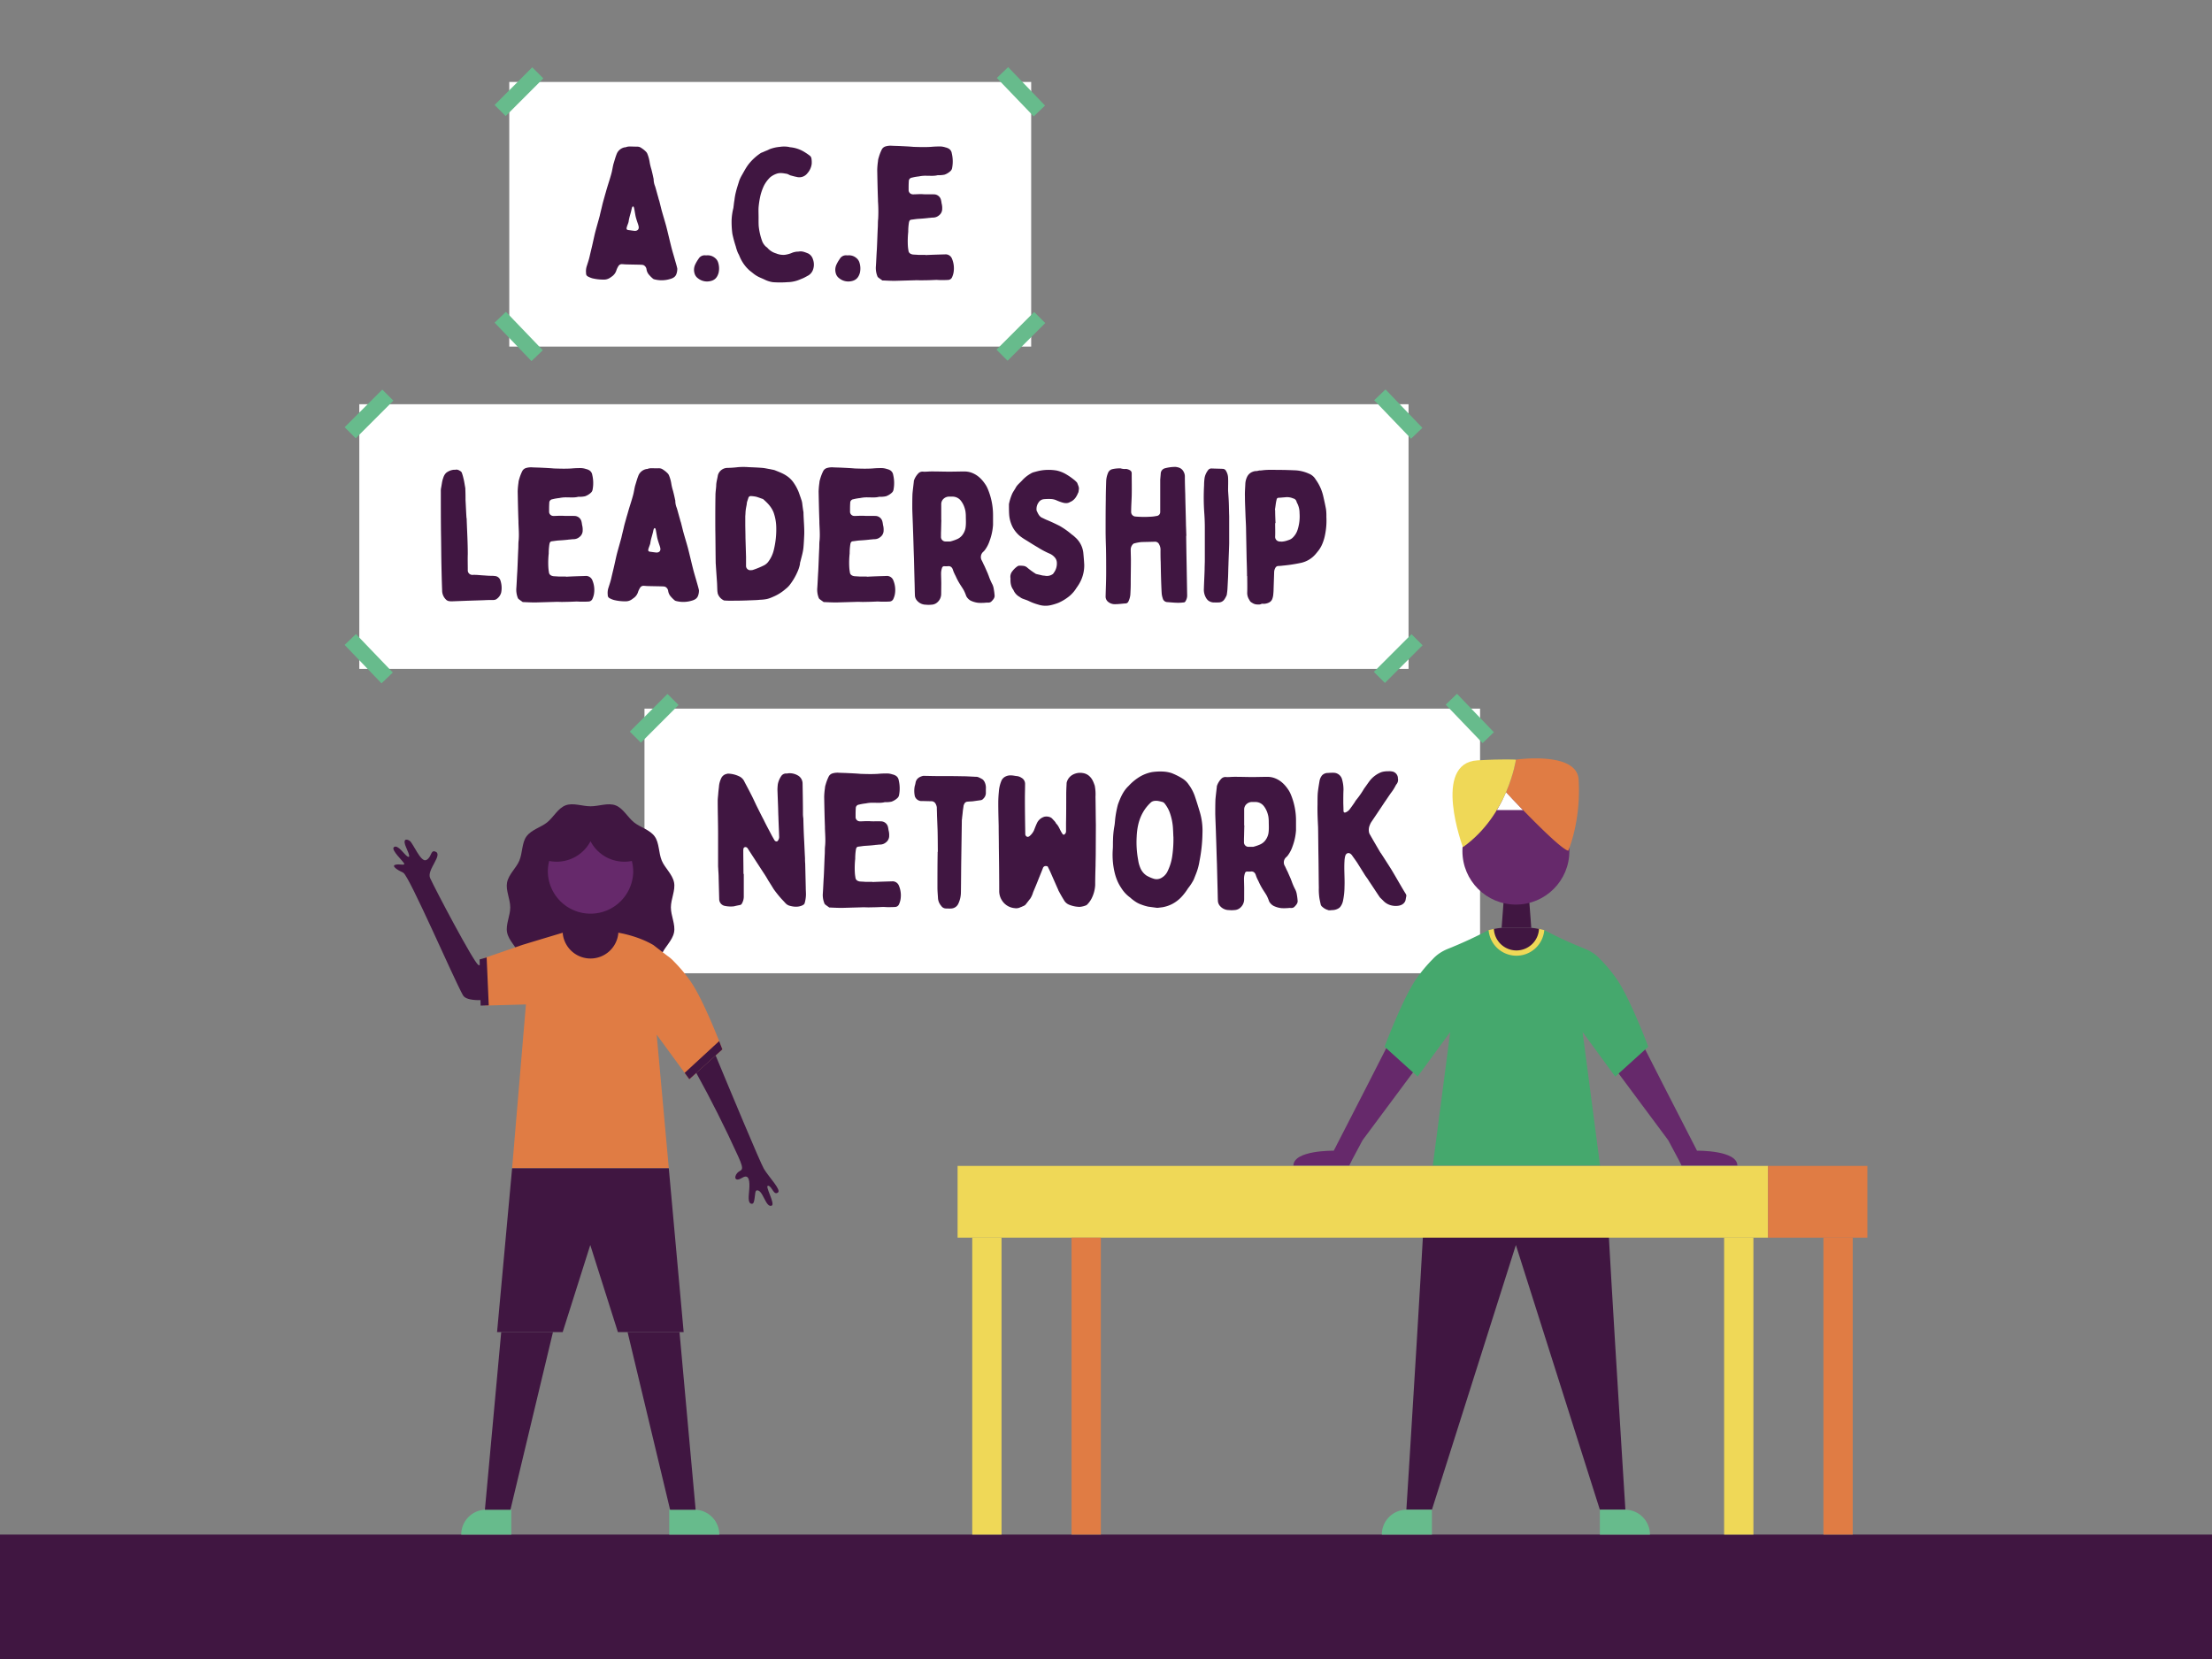 <svg id="Layer_2" data-name="Layer 2" xmlns="http://www.w3.org/2000/svg" viewBox="0 0 1600 1200"><rect x="0" y="0" width="1600" height="1200" fill="#808080" stroke="none"/><defs><style>.cls-1{fill:#401641;}.cls-2{fill:#fff;}.cls-3{fill:#67bb8c;}.cls-4{fill:#66296b;}.cls-5{fill:#45a86d;}.cls-6{fill:#efd857;}.cls-7{fill:#e07c44;}</style></defs><rect class="cls-1" y="1110" width="1600" height="90"/><rect class="cls-2" x="368.37" y="59.28" width="377.51" height="191.41"/><rect class="cls-3" x="356.12" y="60.67" width="38.53" height="11.34" transform="translate(63.03 284.85) rotate(-45)"/><rect class="cls-3" x="719.17" y="237.67" width="38.53" height="11.34" transform="translate(44.2 593.38) rotate(-45)"/><rect class="cls-3" x="732.77" y="47.07" width="11.34" height="38.53" transform="translate(159.74 529.8) rotate(-43.82)"/><rect class="cls-3" x="369.52" y="224.07" width="11.34" height="38.53" transform="translate(-64 327.57) rotate(-43.82)"/><path class="cls-1" d="M460.58,106.09a5,5,0,0,1,3.53,1.09A16.92,16.92,0,0,1,467.5,110a5,5,0,0,1,.68,1.08,26.41,26.41,0,0,1,1.76,6.38,38.51,38.51,0,0,0,1.23,5c.54,2.18,1.08,4.35,1.49,6.52a1.06,1.06,0,0,1,.13.54,13.86,13.86,0,0,0,1.09,5.3c.82,2.71,1.49,5.42,2.31,8.14a14.72,14.72,0,0,0,.68,2.31l1.62,6.51c1.09,3.94,2.31,7.87,3.4,11.81,1.36,5.29,2.58,10.72,3.93,16,.82,3.12,1.77,6.1,2.58,9.09.55,1.9,1.09,3.66,1.5,5.56a11,11,0,0,1-.68,4.08c-.82,2.17-2.72,3-4.62,3.52a20.74,20.74,0,0,1-11.53.14.67.67,0,0,0-.41-.14,21.64,21.64,0,0,1-3.12-3,7.54,7.54,0,0,1-1.9-4.07,3.89,3.89,0,0,0-2.45-3.12c-.4,0-.81-.14-1.22-.14-3.8-.14-7.6-.14-11.4-.27-.68,0-1.49-.14-2.31-.14a2.88,2.88,0,0,0-2.85,1.22,15.43,15.43,0,0,0-1.49,3,8.5,8.5,0,0,1-3.66,4.89,12.4,12.4,0,0,1-1.63,1.08,7.69,7.69,0,0,1-3.94.95,33.67,33.67,0,0,1-8.28-.95,16.06,16.06,0,0,1-3.25-1.36,2.37,2.37,0,0,1-1.23-2.3,11.9,11.9,0,0,1,.55-5.3c.68-2.17,1.49-4.48,2-6.78s1.09-4.62,1.63-6.92c.81-3.4,1.49-6.79,2.31-10.18,1.08-4.21,2.31-8.28,3.39-12.36.54-2.57,1.22-5,1.77-7.46s1.35-5,2-7.47c.54-1.76.95-3.39,1.49-5.15,1.09-3.67,2.31-7.2,3.26-10.86.54-2,.82-4.21,1.36-6.38.81-2.58,1.49-5.29,2.58-7.87a7.85,7.85,0,0,1,5.7-4.35h.54c1.77-.81,3.53-.54,5.43-.54ZM459.22,167c2,0,3.12-1.22,2.72-3.25a15.18,15.18,0,0,0-.68-2.31c-.55-1.63-1.09-3.26-1.49-4.89-.41-2-.68-3.93-1.09-6-.14-.27-.14-.54-.27-.81-.27-.55-.68-.55-1.09,0-.13.27-.27.81-.41,1.22-.54,3-1.76,6-2.17,9.09a6.34,6.34,0,0,1-.4,1.49c-.28.82-.68,1.77-.95,2.72-.41,1.36-.14,2,1.22,2.17s2.85.41,4.21.54Z"/><path class="cls-1" d="M517.17,186.58a6.64,6.64,0,0,1,2.31,3.39,14,14,0,0,1,.27,7.47c-1,3.39-2.85,5.42-6.51,6a10.44,10.44,0,0,1-8.42-2.17,6.49,6.49,0,0,1-2.44-3.53,9,9,0,0,1,.41-6.25,25.23,25.23,0,0,1,2.44-4.2,5.12,5.12,0,0,1,5.16-2.58h.81A8.07,8.07,0,0,1,517.17,186.58Z"/><path class="cls-1" d="M548.79,163.5a45.29,45.29,0,0,0,2.58,11.13,10.63,10.63,0,0,0,3,4.08,1.91,1.91,0,0,1,.81.67,13.23,13.23,0,0,0,6.25,3.94,13.44,13.44,0,0,0,6.24,1,20.76,20.76,0,0,0,5.7-1.63,14,14,0,0,1,3.26-.68,6.94,6.94,0,0,0,1.63-.13c2.31-.27,4.34.68,6.38,1.49a7,7,0,0,1,3.39,4.21,11,11,0,0,1-.27,8.28,8.18,8.18,0,0,1-2.85,3.25c-.95.55-2,1.09-3,1.63s-2.17.95-3.12,1.36a24.07,24.07,0,0,1-9.23,2,69.33,69.33,0,0,1-10.59,0,19.59,19.59,0,0,1-5.42-1.63c-1.36-.68-2.72-1.22-4.21-1.9a21.26,21.26,0,0,1-4.75-3c-1-.81-1.9-1.49-2.72-2.17l-1.63-1.63a28.42,28.42,0,0,1-5.42-8.69,16,16,0,0,0-1-2,33.38,33.38,0,0,1-1.63-4.89,84.5,84.5,0,0,1-2.45-9.09,65.55,65.55,0,0,1-.54-10.18,43.69,43.69,0,0,1,1.22-8.28c.14-.54.14-1.22.27-1.9.14-1.22.27-2.58.55-3.94a42.53,42.53,0,0,1,1.08-6c.68-2.85,1.63-5.56,2.45-8.28a30.15,30.15,0,0,1,1.76-3.66c1.76-3,3.26-6.11,5.56-8.82a37.15,37.15,0,0,1,8.42-7.47c.41-.14,1-.41,1.36-.54.68-.27,1.22-.55,1.9-.82s1.76-.68,2.71-1.22a27.08,27.08,0,0,1,7.6-1.76,19.86,19.86,0,0,1,6.92.13.82.82,0,0,0,.55.14,23.61,23.61,0,0,1,10,3.26,45.67,45.67,0,0,1,4.21,2.85,3.28,3.28,0,0,1,1.22,2.3,16.74,16.74,0,0,1,.14,3.67,12.52,12.52,0,0,1-3.13,6.78,7.36,7.36,0,0,1-7.87,2.58c-1.49-.27-2.85-.68-4.34-1.08-.54-.14-1.09-.55-1.77-.82-.27,0-.4-.27-.67-.27-2.58-.41-5.16-1.08-7.88,0a14.92,14.92,0,0,0-4.34,2.45,23.13,23.13,0,0,0-4.61,6.24,38.53,38.53,0,0,0-2.45,6.92,61.94,61.94,0,0,0-1.36,8.69c-.13,2.3,0,4.61,0,6.92S548.66,161.33,548.79,163.5Z"/><path class="cls-1" d="M619.37,186.58a6.7,6.7,0,0,1,2.31,3.39,14.05,14.05,0,0,1,.27,7.47c-1,3.39-2.85,5.42-6.52,6a10.4,10.4,0,0,1-8.41-2.17,6.51,6.51,0,0,1-2.45-3.53,9,9,0,0,1,.41-6.25,26,26,0,0,1,2.44-4.2,5.13,5.13,0,0,1,5.16-2.58h.82A8.08,8.08,0,0,1,619.37,186.58Z"/><path class="cls-1" d="M683.43,184a4.93,4.93,0,0,1,5.16,3.12,18,18,0,0,1,1.08,10.32,15.3,15.3,0,0,1-1.08,3.25,3.21,3.21,0,0,1-2.58,1.77c-1.9.13-3.67.13-5.57.13-1.08,0-2.17-.13-3.39-.13-3,.13-6.11.27-9.09.27-2.18.13-4.21-.14-6.25,0l-14.38.41c-2.85,0-5.71-.14-8.55-.28h-.55c-1.08-.81-2.17-1.49-3.12-2.3a2.17,2.17,0,0,1-.54-.95,16,16,0,0,1-1-7.2c.27-4.07.4-8,.68-11.94.27-5.29.4-10.59.67-15.88.14-2,0-4.21.28-6.24a102.55,102.55,0,0,0-.14-12.9v-1.08c-.27-7.2-.41-14.26-.54-21.45a50.92,50.92,0,0,1,.54-6.24,9.73,9.73,0,0,1,.54-2.72,31.9,31.9,0,0,1,2.31-6,4.51,4.51,0,0,1,2.44-2,12.8,12.8,0,0,1,4.48-.55c2.31.14,4.62.14,6.92.27,3,.14,6,.28,9,.55,4.21.13,8.42.27,12.63,0a66.34,66.34,0,0,1,7.32-.27,13.9,13.9,0,0,1,3.26.67,8,8,0,0,1,1.9.68,4.61,4.61,0,0,1,2.58,3.53,25.23,25.23,0,0,1,.27,10.59,3.83,3.83,0,0,1-1.22,2.31,12.15,12.15,0,0,1-4.21,2.57,17.87,17.87,0,0,1-3.93.41h-1.09c-2.58.68-5.29.41-8,.41a23.08,23.08,0,0,0-5.29.41c-.54.13-1.22.13-1.9.27a28.65,28.65,0,0,0-3.39.68,2.55,2.55,0,0,0-2.31,2.71c-.14,1.77-.14,3.53-.14,5.29v1.23a3.09,3.09,0,0,0,2.18,2.71,4,4,0,0,0,1.35.14c1.5,0,3.12-.14,4.62-.14H667c2.85.27,5.7,0,8.41.14a5.25,5.25,0,0,1,5.29,4.34c.28,1,.28,1.9.55,2.85a12.24,12.24,0,0,1,.27,3.12,5.9,5.9,0,0,1-2.44,5,6.58,6.58,0,0,1-4.08,1.5c-1.22,0-2.44.27-3.66.27a1.79,1.79,0,0,1-.82.13c-2.3.27-4.61.41-6.78.55-1.49.13-3,.4-4.34.54s-1.63.81-1.9,1.9a39.38,39.38,0,0,0-.55,6.92,63.66,63.66,0,0,0-.27,10,28.23,28.23,0,0,0,.41,3.39c.13,1.9,1.49,2.71,3.12,3,1.36.14,2.71.14,4.07.28h5.16v.13C674.06,184.27,678.81,184.13,683.43,184Z"/><rect class="cls-2" x="259.9" y="292.39" width="758.94" height="191.41"/><rect class="cls-3" x="247.65" y="293.77" width="38.53" height="11.34" transform="translate(-133.56 276.41) rotate(-45)"/><rect class="cls-3" x="992.13" y="470.77" width="38.53" height="11.34" transform="translate(-40.69 854.64) rotate(-45)"/><rect class="cls-3" x="1005.73" y="280.17" width="11.34" height="38.53" transform="translate(74.35 783.73) rotate(-43.82)"/><rect class="cls-3" x="261.05" y="457.17" width="11.34" height="38.53" transform="translate(-255.62 317.38) rotate(-43.82)"/><path class="cls-1" d="M337.41,374.42c0,.27.14.41.14.68.27,8.55.81,17.1.81,25.78-.13,3.53,0,7.2,0,10.73v1.22a3.31,3.31,0,0,0,3.53,3c2.85-.13,5.57.28,8.42.41,1.76.14,3.52.27,5.29.27a12,12,0,0,1,2.17.14,4.47,4.47,0,0,1,4.21,3.26,17.14,17.14,0,0,1,.54,8.68,8.28,8.28,0,0,1-3.8,5,4.83,4.83,0,0,1-2,.41c-2.17,0-4.34,0-6.51.14l-12.49.4c-3.53.14-7.05.28-10.72.41a12.16,12.16,0,0,1-2.17-.13,4.08,4.08,0,0,1-1.9-.82,9.17,9.17,0,0,1-3.12-6.92c-.27-6.79-.41-13.44-.55-20.22-.13-6.93-.13-13.71-.27-20.63-.13-10.18-.13-20.5-.13-30.81a12.27,12.27,0,0,1,.13-2.18c.55-2.57.68-5.15,1.63-7.6a8.42,8.42,0,0,1,2-3.53,10.66,10.66,0,0,1,5.43-2.3h1.22c1.49-.41,2.71.27,3.93,1.08a2.46,2.46,0,0,1,.95,1.36,30.1,30.1,0,0,1,1.09,3.8c.54,2,.81,4.21,1.22,6.38a8.08,8.08,0,0,1,.14,1.9c.13,2.58.13,5.29.13,7.33C337,366.27,337.14,370.35,337.41,374.42Z"/><path class="cls-1" d="M423.32,416.63a4.92,4.92,0,0,1,5.16,3.12,18,18,0,0,1,1.09,10.32,15.34,15.34,0,0,1-1.09,3.25,3.19,3.19,0,0,1-2.58,1.77c-1.9.13-3.66.13-5.56.13-1.09,0-2.17-.13-3.4-.13-3,.13-6.1.27-9.09.27-2.17.14-4.21-.14-6.24,0l-14.39.41c-2.85,0-5.7-.14-8.55-.27h-.54c-1.09-.82-2.17-1.5-3.12-2.31a2.19,2.19,0,0,1-.55-.95,16.1,16.1,0,0,1-.95-7.2c.27-4.07.41-8,.68-11.94.27-5.29.41-10.59.68-15.88.14-2,0-4.21.27-6.24.41-4.35,0-8.69-.13-12.9V377c-.28-7.2-.41-14.25-.55-21.45a49.09,49.09,0,0,1,.55-6.24,9.73,9.73,0,0,1,.54-2.72,31.9,31.9,0,0,1,2.31-6,4.48,4.48,0,0,1,2.44-2,12.74,12.74,0,0,1,4.48-.55c2.31.14,4.61.14,6.92.27,3,.14,6,.28,9,.55,4.21.13,8.41.27,12.62,0a66.52,66.52,0,0,1,7.33-.27,14,14,0,0,1,3.26.67,8.19,8.19,0,0,1,1.9.68,4.65,4.65,0,0,1,2.58,3.53,25.39,25.39,0,0,1,.27,10.59,3.94,3.94,0,0,1-1.22,2.31,12.24,12.24,0,0,1-4.21,2.57,17.9,17.9,0,0,1-3.94.41h-1.08c-2.58.68-5.3.41-8,.41a23,23,0,0,0-5.29.41c-.55.13-1.23.13-1.9.27a29.22,29.22,0,0,0-3.4.68,2.55,2.55,0,0,0-2.3,2.71c-.14,1.77-.14,3.53-.14,5.29v1.23a3.06,3.06,0,0,0,2.17,2.71,4.07,4.07,0,0,0,1.36.14c1.49,0,3.12-.14,4.61-.14h1.63c2.85.27,5.7,0,8.42.14a5.26,5.26,0,0,1,5.29,4.34c.27.95.27,1.9.54,2.85a12.24,12.24,0,0,1,.27,3.12,5.87,5.87,0,0,1-2.44,5,6.55,6.55,0,0,1-4.07,1.5c-1.22,0-2.44.27-3.67.27a1.77,1.77,0,0,1-.81.13c-2.31.27-4.61.41-6.79.55-1.49.13-3,.4-4.34.54s-1.63.81-1.9,1.9a39.36,39.36,0,0,0-.54,6.92,61.35,61.35,0,0,0-.27,10.05,30.38,30.38,0,0,0,.4,3.39c.14,1.9,1.5,2.71,3.12,3,1.36.14,2.72.14,4.08.28h5.15v.13C414,416.9,418.71,416.76,423.32,416.63Z"/><path class="cls-1" d="M476.25,338.72a5,5,0,0,1,3.53,1.09,17.26,17.26,0,0,1,3.4,2.85,4.54,4.54,0,0,1,.67,1.08,26,26,0,0,1,1.77,6.38,36.87,36.87,0,0,0,1.22,5c.54,2.18,1.09,4.35,1.49,6.52a1,1,0,0,1,.14.54,13.67,13.67,0,0,0,1.08,5.3c.82,2.71,1.5,5.42,2.31,8.14a15.88,15.88,0,0,0,.68,2.31c.54,2.17,1.09,4.34,1.63,6.51,1.08,3.94,2.31,7.87,3.39,11.81,1.36,5.29,2.58,10.72,3.94,16,.81,3.12,1.76,6.1,2.58,9.09.54,1.9,1.08,3.66,1.49,5.56a10.61,10.61,0,0,1-.68,4.08c-.81,2.17-2.71,3-4.61,3.52a20.78,20.78,0,0,1-11.54.14.67.67,0,0,0-.41-.14,22.17,22.17,0,0,1-3.12-3,7.62,7.62,0,0,1-1.9-4.07,3.9,3.9,0,0,0-2.44-3.12c-.41,0-.82-.14-1.22-.14-3.8-.14-7.6-.14-11.41-.27-.67,0-1.49-.14-2.3-.14a2.88,2.88,0,0,0-2.85,1.22,15.49,15.49,0,0,0-1.5,3,8.46,8.46,0,0,1-3.66,4.89A11.77,11.77,0,0,1,456.3,434a7.67,7.67,0,0,1-3.94.95,33.59,33.59,0,0,1-8.27-.95,15.9,15.9,0,0,1-3.26-1.36,2.38,2.38,0,0,1-1.22-2.3,11.75,11.75,0,0,1,.54-5.3c.68-2.17,1.49-4.48,2-6.78s1.09-4.62,1.63-6.92c.82-3.4,1.5-6.79,2.31-10.18,1.09-4.21,2.31-8.28,3.4-12.36.54-2.57,1.22-5,1.76-7.46s1.36-5,2-7.47c.55-1.76,1-3.39,1.5-5.15,1.08-3.67,2.31-7.2,3.26-10.86.54-2,.81-4.21,1.35-6.38.82-2.58,1.5-5.29,2.58-7.87a7.87,7.87,0,0,1,5.7-4.35h.54c1.77-.81,3.53-.54,5.43-.54Zm-1.35,60.94c2,0,3.12-1.22,2.71-3.25a15.18,15.18,0,0,0-.68-2.31c-.54-1.63-1.08-3.26-1.49-4.89-.41-2-.68-3.93-1.09-6-.13-.27-.13-.54-.27-.81-.27-.55-.68-.55-1.08,0a10.16,10.16,0,0,0-.41,1.22c-.54,3-1.77,6-2.17,9.09a6.37,6.37,0,0,1-.41,1.49c-.27.82-.68,1.77-.95,2.72-.41,1.36-.14,2,1.22,2.17s2.85.41,4.21.54Z"/><path class="cls-1" d="M517.51,358.27c0-2.31.41-4.62.54-6.93,0-2.57.82-5,1.22-7.6a7.22,7.22,0,0,1,6.65-5.29,77.25,77.25,0,0,0,7.88-.54,48.66,48.66,0,0,1,7.73,0c3.4.13,6.79.27,10.05.54,1.63.14,3.25.54,4.88.81.95.14,1.9.41,2.85.55.28.13.68.13,1,.27,3,1.22,6.11,2.31,8.83,4.21a18.24,18.24,0,0,1,5.29,5.43,30.66,30.66,0,0,1,2.58,4.61c.81,1.63,1.35,3.53,2,5.29.28.68.41,1.36.68,2s.41,1.49.55,2.17c.27,2.31.54,4.48.95,6.79v.68c.13,5.15.67,10.18.54,15.33-.14,3-.27,6.11-.54,9.1-.28,3.53-1.36,6.92-2.18,10.31a6.82,6.82,0,0,0-.4,2.17,25.74,25.74,0,0,1-1.77,5.43,44.33,44.33,0,0,1-5.83,9.77,17.75,17.75,0,0,1-2.85,2.72,32.75,32.75,0,0,1-9.23,5.7,22.37,22.37,0,0,1-4.21,1.49,30.13,30.13,0,0,1-5,.55c-2.31.27-4.62.27-6.93.4-1.35,0-2.71.14-4.2.14-3.53.13-7.06.13-10.59.13a34.44,34.44,0,0,1-3.66-.13,1.64,1.64,0,0,1-1.09-.27,8.31,8.31,0,0,1-4.07-4.75c-.14-.55-.14-1.09-.27-1.63-.14-2.17-.14-4.21-.27-6.38-.28-3.94-.55-8-.82-11.94,0-.82-.14-1.63-.14-2.45-.13-7.87-.13-15.74-.27-23.75C517.37,375,517.37,366.68,517.51,358.27Zm22.12,44.51v6.66a3.09,3.09,0,0,0,2.85,3,10,10,0,0,0,1.9-.13,59.93,59.93,0,0,0,8.55-3.53,9.49,9.49,0,0,0,2.58-2.18,22.89,22.89,0,0,0,4.21-8.82,62.61,62.61,0,0,0,1.76-16.69,33.69,33.69,0,0,0-1.89-10.32c-1.5-3.93-4.21-6.78-7.33-9.5-.14-.13-.41-.4-.68-.4-1.63-.55-3.26-1.23-4.89-1.63a26.34,26.34,0,0,0-3.39-.41,1.8,1.8,0,0,0-2,1.36c-.27.95-.68,2-1,3.12-.13.68-.13,1.36-.27,2-.27,1.36-.54,2.72-.68,4.08s-.13,2.71-.27,3.93V379c0,3.4.14,6.65.14,10.05C539.36,393.69,539.5,398.17,539.63,402.78Z"/><path class="cls-1" d="M641,416.63a4.91,4.91,0,0,1,5.15,3.12,18,18,0,0,1,1.09,10.32,15.34,15.34,0,0,1-1.09,3.25,3.18,3.18,0,0,1-2.57,1.77c-1.9.13-3.67.13-5.57.13-1.09,0-2.17-.13-3.39-.13-3,.13-6.11.27-9.1.27-2.17.14-4.2-.14-6.24,0l-14.39.41c-2.85,0-5.7-.14-8.55-.27h-.54c-1.09-.82-2.17-1.5-3.12-2.31a2.29,2.29,0,0,1-.55-.95,16.1,16.1,0,0,1-.95-7.2c.28-4.07.41-8,.68-11.94.27-5.29.41-10.59.68-15.88.14-2,0-4.21.27-6.24.41-4.35,0-8.69-.13-12.9V377c-.27-7.2-.41-14.25-.55-21.45a51,51,0,0,1,.55-6.24,9.73,9.73,0,0,1,.54-2.72,31.9,31.9,0,0,1,2.31-6,4.51,4.51,0,0,1,2.44-2,12.77,12.77,0,0,1,4.48-.55c2.31.14,4.62.14,6.92.27,3,.14,6,.28,9,.55,4.21.13,8.42.27,12.62,0a66.61,66.61,0,0,1,7.33-.27,14,14,0,0,1,3.26.67,8,8,0,0,1,1.9.68,4.63,4.63,0,0,1,2.58,3.53,25.39,25.39,0,0,1,.27,10.59,3.88,3.88,0,0,1-1.22,2.31,12.15,12.15,0,0,1-4.21,2.57,17.9,17.9,0,0,1-3.94.41h-1.08c-2.58.68-5.29.41-8,.41a23,23,0,0,0-5.29.41c-.54.13-1.22.13-1.9.27a29.22,29.22,0,0,0-3.4.68,2.55,2.55,0,0,0-2.3,2.71c-.14,1.77-.14,3.53-.14,5.29v1.23a3.08,3.08,0,0,0,2.17,2.71,4.1,4.1,0,0,0,1.36.14c1.49,0,3.12-.14,4.62-.14h1.62c2.85.27,5.7,0,8.42.14a5.26,5.26,0,0,1,5.29,4.34c.27.95.27,1.9.55,2.85a12.24,12.24,0,0,1,.27,3.12,5.88,5.88,0,0,1-2.45,5,6.55,6.55,0,0,1-4.07,1.5c-1.22,0-2.44.27-3.66.27a1.81,1.81,0,0,1-.82.13c-2.31.27-4.61.41-6.78.55-1.5.13-3,.4-4.35.54s-1.63.81-1.9,1.9a40.34,40.34,0,0,0-.54,6.92,61.35,61.35,0,0,0-.27,10.05,28.23,28.23,0,0,0,.41,3.39c.13,1.9,1.49,2.71,3.12,3,1.35.14,2.71.14,4.07.28H627v.13C631.65,416.9,636.4,416.76,641,416.63Z"/><path class="cls-1" d="M680.78,429.66a8,8,0,0,1-2.58,5.84,6.74,6.74,0,0,1-4.48,1.89,19.77,19.77,0,0,1-4.07,0,8.42,8.42,0,0,1-6.24-2.85,6,6,0,0,1-1.63-3.93c-.14-3.39-.14-6.79-.27-10.18-.14-5.43-.28-11-.41-16.42-.27-6.93-.41-13.71-.68-20.63-.14-5.16-.41-10.32-.54-15.48,0-3.53,0-7,.13-10.58.27-3.13.68-6.11,1-9.1v-.4a13.86,13.86,0,0,1,3.26-5.43,4.12,4.12,0,0,1,3.39-1.23c1.9.14,3.67-.13,5.43-.13a17.62,17.62,0,0,1,2.72,0c3.66,0,7.19.13,10.72.13,3.8,0,7.6-.13,11.27-.13a15.21,15.21,0,0,1,4.34.68c5,1.63,8.41,5.16,11.13,9.5a21.38,21.38,0,0,1,1.49,3.12,48.72,48.72,0,0,1,3.53,18.19v7.19a40.85,40.85,0,0,1-2.44,11.4,23.49,23.49,0,0,1-3.4,6.65,8.52,8.52,0,0,1-1.08,1.22,5.07,5.07,0,0,0-1.09,6.66c.68,1.35,1.22,2.71,1.9,3.93.82,1.9,1.63,3.67,2.45,5.57a1,1,0,0,0,.27.67,45.37,45.37,0,0,0,3,7.06,12.08,12.08,0,0,1,.95,3.4,38.11,38.11,0,0,1,.55,4.2c.27,1.9-1,3.26-2.18,4.48-1.08,1.09-2.3.95-3.52.95-.68,0-1.5.14-2.18.14a37,37,0,0,1-3.8,0,17.12,17.12,0,0,1-5.7-1.63,8.11,8.11,0,0,1-3.12-3.26,33,33,0,0,0-1.63-3.93c-.81-1.5-1.76-2.85-2.71-4.35a47.11,47.11,0,0,1-3.39-6.38,10.65,10.65,0,0,1-.68-1.35,20.11,20.11,0,0,1-1.23-3c-.54-1.76-1.76-2.85-3.66-2.58a15.87,15.87,0,0,1-2.58,0,1.6,1.6,0,0,0-1.63,1.22,12.82,12.82,0,0,0-.68,3.94c0,2.44.14,4.88.14,7.33Zm.14-53.48c-.14,3.12-.14,6.25-.28,9.5v2.45a3.28,3.28,0,0,0,3.53,3.53h2.72a2.24,2.24,0,0,0,1-.14,31.35,31.35,0,0,0,4.61-1.63,9.74,9.74,0,0,0,3.26-2.44,12.18,12.18,0,0,0,2.58-5.3c.54-3,.27-6.1.27-9.09a27.56,27.56,0,0,0-.27-3.26,21.07,21.07,0,0,0-1.22-4.07,16.19,16.19,0,0,0-2.18-3.66,7.69,7.69,0,0,0-6.1-2.85h-2.58a5.89,5.89,0,0,0-3.67,1.49,5.15,5.15,0,0,0-1.76,3.94v11.53Z"/><path class="cls-1" d="M730.86,417.85a6.23,6.23,0,0,1,1.36-4.61,16,16,0,0,1,3.8-3.67,7.65,7.65,0,0,1,1-.41,24.33,24.33,0,0,1,3.12.14,5,5,0,0,1,3,1.36,53.88,53.88,0,0,0,5.57,4.07,3.26,3.26,0,0,0,.68.41c1.49.4,3,.67,4.48,1.08.67.14,1.49.14,2.17.27a7.19,7.19,0,0,0,5.43-1.22c.27-.13.4-.41.68-.81a11.17,11.17,0,0,0,2.3-7.47,6,6,0,0,0-1.63-3.93,10,10,0,0,0-3.25-2.45,61.73,61.73,0,0,1-9-4.75c-2.85-1.63-5.57-3.39-8.42-5.16a37.33,37.33,0,0,1-4.75-3.25,22.43,22.43,0,0,1-4.75-5.84,23.76,23.76,0,0,1-2.71-9.64c-.14-2.3-.14-4.61-.14-6.92v-.4a36.2,36.2,0,0,1,2.45-7.74c.81-1.63,1.9-3,2.71-4.62,1.09-1.76,2.85-3.12,4.34-4.75a25.05,25.05,0,0,1,6.25-5,8.55,8.55,0,0,1,2.58-1.08c1.49-.41,3-.82,4.47-1.09a34.44,34.44,0,0,1,11.81,0,23.42,23.42,0,0,1,5.84,2.17,44.43,44.43,0,0,1,6.11,4.07,17.73,17.73,0,0,1,2.44,2.18c.14.13.27.4.41.54.13.41.27.68.4,1.08.95,2.45.95,2.45.55,5a2.23,2.23,0,0,1-.41,1.22,16.34,16.34,0,0,1-1.36,2.71,9.37,9.37,0,0,1-3.8,3.53c-.13,0-.27.14-.41.14-2,1.35-4.2,1-6.37.27a32.26,32.26,0,0,1-3.26-1.22,11.26,11.26,0,0,0-4.21-1.09,37.75,37.75,0,0,0-5.56.14,5.13,5.13,0,0,0-3.53,2.3,8.11,8.11,0,0,0-1.5,5.3,1.66,1.66,0,0,0,.14.81c.95,1.9,1.63,3.8,3.66,4.89,1.23.54,2.45,1.22,3.8,1.76,3,1.22,6.11,2.72,9.1,4.21a57.55,57.55,0,0,1,8.82,6.24,15.78,15.78,0,0,1,2.31,1.9,17.46,17.46,0,0,1,6,11.27c.27,2.85.54,5.84.68,8.82a26.08,26.08,0,0,1-2.72,11.94,31.56,31.56,0,0,1-2.85,4.62,24,24,0,0,1-5.15,6,34.43,34.43,0,0,1-8,4.89,40.08,40.08,0,0,1-5.29,1.63,16.8,16.8,0,0,1-9.37-.41,38.11,38.11,0,0,1-6.51-2.44c-1.63-.82-3.26-1.23-4.89-1.9a5.51,5.51,0,0,1-1.22-.68c-.27-.14-.55-.41-.82-.55a10.29,10.29,0,0,1-4.2-4.47c0-.14-.14-.28-.14-.41-1.9-2.44-2.31-5.29-2.17-8.28Z"/><path class="cls-1" d="M858.3,407.13c.14,8,.27,15.88.41,23.75a7.65,7.65,0,0,1-1.09,3.8,1.69,1.69,0,0,1-1.76,1.09c-3.94.54-7.87,0-11.81-.27a3.48,3.48,0,0,1-3-2.72,14.69,14.69,0,0,1-.81-4.21c-.41-7.33-.54-14.79-.68-22.12-.14-2.72-.14-5.57-.14-8.28a7.8,7.8,0,0,0-.95-4.34,3.21,3.21,0,0,0-3.12-2c-3.39.14-6.65.14-10,.27a32.45,32.45,0,0,0-4.89.95c-.4,0-.81.41-1.08.68a5.59,5.59,0,0,0-1.5,3.8c0,2.58.14,5.29.14,7.87,0,5.57-.14,11.13-.14,16.7,0,2.71-.13,5.43-.27,8a14.31,14.31,0,0,1-1.36,4.88,2.35,2.35,0,0,1-1.89,1.49c-2.58.14-5.16.55-7.74.55a7.51,7.51,0,0,1-5-1.63,4.83,4.83,0,0,1-1.9-3.94c.13-5.7.4-11.4.4-17.23s0-11.81-.13-17.78c-.14-4.21-.27-8.56-.27-12.76,0-7.33,0-14.8.13-22.26,0-4.35.14-8.69.27-13a17.47,17.47,0,0,1,1.36-6.38,4.45,4.45,0,0,1,3.26-2.72,23.76,23.76,0,0,1,5.29-.54h.54a9.6,9.6,0,0,0,3.94.41,7.14,7.14,0,0,1,3,1.08,2.4,2.4,0,0,1,1.08,2c0,5.57.14,11.13,0,16.69-.13,3.81-.4,7.61-.4,11.27a3.3,3.3,0,0,0,3.12,3.39,70.83,70.83,0,0,0,10.72.14,25.37,25.37,0,0,0,4.48-.54,2.84,2.84,0,0,0,2.71-2.85V347c.14-1.63.27-3.26.41-4.89a4.08,4.08,0,0,1,3-3.39,29.54,29.54,0,0,1,7.6-1c2.58.27,4.75,1.09,6,3.67a6.81,6.81,0,0,1,.81,3.25c0,4.35.14,8.55.28,12.76.13,7.6.4,15.2.54,22.94.13,2.31.13,4.75.27,7.19h-.14Q858.1,397.36,858.3,407.13Z"/><path class="cls-1" d="M888.83,363.42c.14,3.4.14,6.65.27,9.91v19.82c-.13,5.16-.4,10.31-.54,15.61-.13,2.85-.13,5.83-.27,8.82-.14,2.71-.27,5.29-.41,8a35,35,0,0,1-.4,3.8,4.58,4.58,0,0,1-.68,2.17,13.19,13.19,0,0,1-1.09,1.9,5,5,0,0,1-4.48,2.31,17.09,17.09,0,0,1-2.58,0,6.82,6.82,0,0,1-5-1.63,8.55,8.55,0,0,1-1.76-2.58,11.62,11.62,0,0,1-1.09-5.7c.14-4.75.41-9.37.54-14,0-2.31.14-4.62.14-6.79V381.75c0-3.67-.14-7.33-.41-11a159.71,159.71,0,0,1-.13-19.68,38.51,38.51,0,0,1,.4-5.56,12.83,12.83,0,0,1,2.31-5.16,3,3,0,0,1,2.72-1.49c2.71.13,5.43.13,8.14.27a2.65,2.65,0,0,1,2.31,1.49,10.31,10.31,0,0,1,1.49,5.16c.14,2.71,0,5.29,0,9.09C888.43,356.91,888.7,360.17,888.83,363.42Z"/><path class="cls-1" d="M901.72,404.41c-.13-6.78-.27-13.71-.4-20.49,0-3.67-.27-7.2-.41-10.86-.14-4.61-.41-9.23-.41-13.84-.13-3,.14-6,.27-9a12.89,12.89,0,0,1,1.36-5.43,7.15,7.15,0,0,1,3.94-3.53,7,7,0,0,1,2.85-.54,11.71,11.71,0,0,0,1.9-.41,12.86,12.86,0,0,0,2.31-.14c4.2-.54,8.55-.27,12.89-.27,3.39,0,6.92.14,10.31.27a27.4,27.4,0,0,1,10.46,2.45,9.85,9.85,0,0,1,4.88,4.21,33.23,33.23,0,0,1,5.57,12.48c.68,3,1.35,6,1.9,9a37.4,37.4,0,0,1,.27,5.56,51.49,51.49,0,0,1-.95,12.9,32.91,32.91,0,0,1-2.17,7.06,21.7,21.7,0,0,1-3.53,5.56c-.27.41-.68.82-1,1.22a19.3,19.3,0,0,1-10.72,6.52,111.32,111.32,0,0,1-13.17,2,32.33,32.33,0,0,1-3.53.28,2.62,2.62,0,0,0-1.49.81,6.6,6.6,0,0,0-1.22,3.8l-.41,12.22c0,1.35-.14,2.85-.27,4.2a12.58,12.58,0,0,1-.55,2.45c-.81,2.58-3,3.39-5.29,3.8a10.59,10.59,0,0,1-2,0,2.39,2.39,0,0,0-1,.27,4.13,4.13,0,0,1-2.18.27,7.09,7.09,0,0,1-2.3-.27,8.23,8.23,0,0,1-2.18-1.09c-1.22-.54-1.62-1.76-2.3-2.85a9,9,0,0,1-1-4.61c.13-3.94,0-7.74,0-11.68h-.14C902,412.69,901.86,408.49,901.72,404.41Zm20.63-26.06c0,3.26.14,6.52,0,9.78a3.33,3.33,0,0,0,3,3.53c.54.13,1.09,0,1.63.13a15.68,15.68,0,0,0,4.89-1.09,7.34,7.34,0,0,0,3.39-2,13.62,13.62,0,0,0,3.39-5.7A31.46,31.46,0,0,0,940,371.16a15.41,15.41,0,0,0-1.77-7.33,6.47,6.47,0,0,1-.4-.95,3.09,3.09,0,0,0-2.31-2.31,11.32,11.32,0,0,0-5.16-.95l-4.88.41c-1.5,0-1.9.27-2.17,1.77-.55,2.17-.68,4.47-1.09,6.65a.85.85,0,0,0,.13.54c0,3.12.14,6.24.28,9.36Z"/><rect class="cls-2" x="466.17" y="512.57" width="604.4" height="191.41"/><rect class="cls-3" x="1043.85" y="690.95" width="38.53" height="11.34" transform="translate(-181.22 955.69) rotate(-45)"/><rect class="cls-3" x="1057.45" y="500.35" width="11.34" height="38.53" transform="translate(-63.7 880.86) rotate(-43.82)"/><rect class="cls-3" x="453.92" y="513.95" width="38.53" height="11.34" transform="translate(-228.83 486.74) rotate(-45)"/><rect class="cls-3" x="467.32" y="677.35" width="11.34" height="38.53" transform="translate(-350.63 521.53) rotate(-43.82)"/><path class="cls-1" d="M538,648.78a10.16,10.16,0,0,1-1.35,4.75,1.87,1.87,0,0,1-1.36,1.08c-1.36.27-2.85.55-4.34.95a21,21,0,0,1-6.52-.27,5,5,0,0,1-4.21-4.89c-.13-5.15-.27-10.17-.4-15.33,0-2-.14-3.94-.28-6,0-1-.13-1.9-.13-2.72V603.17c0-7.87-.27-15.88-.27-23.75,0-1.9.27-3.67.4-5.56s.41-3.67.55-5.43a16.88,16.88,0,0,1,1.49-5.3,5.55,5.55,0,0,1,4.34-3.39,2,2,0,0,1,1-.14,20,20,0,0,1,7.88,2,7.7,7.7,0,0,1,3.66,3.8c1.63,3.12,3.26,6.11,4.75,9.09,1.36,2.58,2.58,5.3,3.8,7.88l2.85,5.7c.82,1.62,1.63,3.25,2.45,4.75,1.62,3.39,3.39,6.65,5.15,10,.82,1.63,1.77,3.26,2.72,4.89a1.85,1.85,0,0,0,.95.81,1.3,1.3,0,0,0,1.76-.81,4.27,4.27,0,0,0,.68-2.85c-.14-4.75-.41-9.5-.54-14.25-.14-2.72-.14-5.43-.27-8.28-.14-3.67-.28-7.33-.41-11.13a37.25,37.25,0,0,1,.27-3.94A15.84,15.84,0,0,1,565,561.5a4.18,4.18,0,0,1,3.94-2,2,2,0,0,0,1-.14,11.86,11.86,0,0,1,7.74,1.9,6.78,6.78,0,0,1,2.85,5.7c.13,7.33.27,14.66.27,22a21.57,21.57,0,0,0,.27,3c.13,5,.27,10,.54,14.93s.41,9.36.68,14a36.87,36.87,0,0,0,.14,3.93c.13,5.7.27,11.54.4,17.24,0,1.76.14,3.39.14,5a24,24,0,0,1-.95,6.24c-.27.82-.82,1.09-1.49,1.5-3.12,1.49-6.38,1.22-9.64.27a6.58,6.58,0,0,1-2.85-1.9c-1.09-1.22-2.17-2.31-3.26-3.53a80.9,80.9,0,0,1-5.16-6.51q-2-3.27-4.07-6.52c-1.63-3-3.66-5.84-5.56-8.82-3-4.62-6.11-9.37-9.1-14a2,2,0,0,0-1.76-1.09c-.81.14-1.22.41-1.36,1.22a5.86,5.86,0,0,0-.13,1.5c0,5.56.13,11.13.13,16.69H538Z"/><path class="cls-1" d="M645.06,637.51a4.93,4.93,0,0,1,5.15,3.12A18,18,0,0,1,651.3,651a15.05,15.05,0,0,1-1.09,3.26,3.19,3.19,0,0,1-2.57,1.76c-1.9.14-3.67.14-5.57.14-1.08,0-2.17-.14-3.39-.14-3,.14-6.11.27-9.1.27-2.17.14-4.2-.13-6.24,0l-14.39.41c-2.85,0-5.7-.14-8.55-.27h-.54c-1.09-.82-2.17-1.5-3.12-2.31a2.12,2.12,0,0,1-.54-1,15.8,15.8,0,0,1-1-7.19c.27-4.08.4-8,.67-11.95.28-5.29.41-10.58.68-15.88.14-2,0-4.21.27-6.24.41-4.34,0-8.69-.13-12.9v-1.08c-.27-7.19-.41-14.25-.54-21.45a50.92,50.92,0,0,1,.54-6.24,9.66,9.66,0,0,1,.54-2.71,31.73,31.73,0,0,1,2.31-6,4.56,4.56,0,0,1,2.44-2,12.77,12.77,0,0,1,4.48-.55c2.31.14,4.62.14,6.92.28,3,.13,6,.27,9,.54,4.21.14,8.42.27,12.62,0a66.61,66.61,0,0,1,7.33-.27,14,14,0,0,1,3.26.68,7.23,7.23,0,0,1,1.9.68,4.6,4.6,0,0,1,2.58,3.52,25.39,25.39,0,0,1,.27,10.59,3.88,3.88,0,0,1-1.22,2.31,12.32,12.32,0,0,1-4.21,2.58,18.51,18.51,0,0,1-3.93.4H639.9c-2.58.68-5.29.41-8,.41a23,23,0,0,0-5.29.41c-.54.13-1.22.13-1.9.27a31.46,31.46,0,0,0-3.4.68,2.55,2.55,0,0,0-2.3,2.71c-.14,1.77-.14,3.53-.14,5.3v1.22a3.05,3.05,0,0,0,2.17,2.71,4.1,4.1,0,0,0,1.36.14c1.49,0,3.12-.14,4.62-.14h1.62c2.85.27,5.71,0,8.42.14a5.26,5.26,0,0,1,5.29,4.34c.27,1,.27,1.9.55,2.85a12.24,12.24,0,0,1,.27,3.12,5.9,5.9,0,0,1-2.45,5,6.54,6.54,0,0,1-4.07,1.49c-1.22,0-2.44.27-3.66.27a1.7,1.7,0,0,1-.82.14c-2.3.27-4.61.4-6.78.54-1.5.13-3,.41-4.35.54s-1.62.82-1.9,1.9a40.42,40.42,0,0,0-.54,6.92,61.38,61.38,0,0,0-.27,10,28.23,28.23,0,0,0,.41,3.39c.13,1.9,1.49,2.72,3.12,3,1.36.13,2.71.13,4.07.27h5.16v.13C635.69,637.78,640.44,637.65,645.06,637.51Z"/><path class="cls-1" d="M678.17,600.19c-.14-3.53-.27-7.06-.41-10.46,0-1.9-.13-3.8-.13-5.7a7.25,7.25,0,0,0-1.09-3,3.44,3.44,0,0,0-2.71-1.49c-2.58,0-5.16-.14-7.88-.14a5.17,5.17,0,0,1-4.2-3.39,18.14,18.14,0,0,1-.14-7.2,22.65,22.65,0,0,0,.68-2.85c.54-2.58,2.44-3.93,4.89-4.61a2,2,0,0,1,1-.14c3,0,6.1.14,9.23.14,6.1,0,12.21,0,18.32.13,3.53,0,7.06.27,10.58.41a3.61,3.61,0,0,1,1.63.41,19.18,19.18,0,0,1,2.85,1.49,6.07,6.07,0,0,1,1.36,1.77,9.61,9.61,0,0,1,.95,5.15v2.45a5.75,5.75,0,0,1-1.9,4.61,2.87,2.87,0,0,1-1.63,1c-1.9.27-3.93.54-5.83.82-1.23.13-2.58.13-3.8.27a2.69,2.69,0,0,0-2.45,1.63,5,5,0,0,0-.54,1.49c-.14,1.36-.41,2.58-.54,3.93-.14,1.77-.41,3.53-.55,5.16a1.81,1.81,0,0,1-.13.82c-.14,9.23-.27,18.59-.41,28-.13,8.14-.13,16.42-.27,24.56a19.49,19.49,0,0,1-1.9,8.28,5.92,5.92,0,0,1-4.89,3.4c-1.35.13-2.71,0-4.2,0a4.15,4.15,0,0,1-3.26-1.9,9.4,9.4,0,0,1-2.31-5.3c-.13-2.58-.41-5.16-.41-7.87,0-8.14,0-16.42.14-24.7v-1.22h.14C678.31,610.77,678.31,605.48,678.17,600.19Z"/><path class="cls-1" d="M792.58,617.42c0,2.85-.13,5.7-.13,8.55-.14,4.62-.27,9.37-.27,14.26a24.37,24.37,0,0,1-2.58,9.63,18.22,18.22,0,0,1-3.26,4.48c-.27.14-.41.41-.54.41a15.35,15.35,0,0,1-4.89,1.22,21.4,21.4,0,0,1-7.74-1.63,7.46,7.46,0,0,1-3.66-3.39c-1.36-2.17-2.58-4.35-3.8-6.65-.14-.14-.14-.41-.27-.68-1.77-3.94-3.53-8-5.3-12-.67-1.62-1.49-3.12-2.17-4.61a1.31,1.31,0,0,0-1.22-.54,2.1,2.1,0,0,0-2.44,1.63c-1.22,3.12-2.58,6.37-3.8,9.5-1.09,2.71-2.17,5.29-3.26,7.87a16.44,16.44,0,0,1-2,4.48c-1.22,1.49-2.3,3-3.52,4.48a5.47,5.47,0,0,1-1.9,1.08,8.31,8.31,0,0,1-1.63.68,6.77,6.77,0,0,1-4.35.68,12,12,0,0,1-9.09-5.56,12.33,12.33,0,0,1-2-7.06c0-10.45-.13-21-.27-31.49,0-5.16-.13-10.32-.13-15.47-.14-5.43-.28-11-.28-16.43,0-2.71.14-5.43.41-8.14a24.74,24.74,0,0,1,2-8.28,6.12,6.12,0,0,1,3-2.85c2.58-1.22,5-.68,7.47-.27a7.32,7.32,0,0,1,3.8,1.22,5,5,0,0,1,2.71,4.61c0,3.4-.13,6.93-.13,10.32,0,8.55.13,17.1.27,25.52a2.43,2.43,0,0,0,.27,1.35c.68,1.09,1.77,1.36,3,.28a12.23,12.23,0,0,0,3-3.94c.68-1.77,1.36-3.53,2.17-5.29a8.55,8.55,0,0,1,4.62-4.35c1.76-.81,5.16-.54,6.65,1.36.95,1.09,2,1.9,2.58,3.26,1.76,1.63,2.44,3.8,3.53,5.7a12.84,12.84,0,0,0,1.08,1.76c.55.82,1.09.82,1.77.14a2.78,2.78,0,0,0,.81-2v-5.83c.14-6.93.14-13.71.14-20.64,0-2.57.13-5.29.27-7.87v-.54a8.83,8.83,0,0,1,4.61-6.11,11.14,11.14,0,0,1,7.2-1.08,8.75,8.75,0,0,1,5.16,2.71c1.76,1.77,2.57,4.07,3.39,6.38a32.82,32.82,0,0,1,.54,8.14c.14,6.52.14,13.17.27,20.23Z"/><path class="cls-1" d="M867.63,622.85a42.86,42.86,0,0,1-2.58,9.37l-1.62,4.07a37.42,37.42,0,0,1-4.08,6.24,41,41,0,0,1-3.66,5,25.47,25.47,0,0,1-7.87,6.38,24.42,24.42,0,0,1-6.92,2.31l-3.26.41h-.95l-6.11-.82a34.1,34.1,0,0,1-5-1.49,18.62,18.62,0,0,1-4.35-2.17,30.89,30.89,0,0,1-3.52-2.72,3.43,3.43,0,0,0-.68-.54,24.33,24.33,0,0,1-6.11-6.78c-3.39-5-4.89-10.59-5.7-16.56a57.15,57.15,0,0,1-.27-11.81c.13-2,0-4.21.13-6.24a61.77,61.77,0,0,1,1-10c.28-1.63.41-3.39.55-5a73.17,73.17,0,0,1,2-10.59c1.77-4.88,3.8-9.77,7.74-13.43A36.19,36.19,0,0,1,825,561.5a27.84,27.84,0,0,1,8.14-3,41.16,41.16,0,0,1,8.14-.41,24.17,24.17,0,0,1,6.11,1.09,47.37,47.37,0,0,1,7.87,3.93,14.64,14.64,0,0,1,4.62,4.48,31.2,31.2,0,0,1,4.61,9c1.22,3.66,2.31,7.19,3.4,10.86a46.88,46.88,0,0,1,1.9,14.79A113.07,113.07,0,0,1,867.63,622.85ZM848.5,600.19a41.12,41.12,0,0,0-2.45-12.63,23.77,23.77,0,0,0-3.53-6.24,3.36,3.36,0,0,0-2.17-1.36,26.34,26.34,0,0,0-3.12-.68c-1.9-.13-3.66,0-5,1.36a29.54,29.54,0,0,0-5.7,7.33c-3,5.43-4.07,11.27-4.34,17.24A69.68,69.68,0,0,0,823.25,622a22.59,22.59,0,0,0,1.9,6.51,12.53,12.53,0,0,0,4.07,4.75,25,25,0,0,0,5.16,2.31,7,7,0,0,0,6.11-.81,10.61,10.61,0,0,0,4.21-4.89,36.34,36.34,0,0,0,3.12-10,84.32,84.32,0,0,0,.95-14.26C848.63,603.85,848.63,602.09,848.5,600.19Z"/><path class="cls-1" d="M899.93,650.54a8,8,0,0,1-2.58,5.84,6.75,6.75,0,0,1-4.47,1.9,21.39,21.39,0,0,1-4.08,0,8.46,8.46,0,0,1-6.24-2.85,6.07,6.07,0,0,1-1.63-3.94c-.14-3.39-.14-6.79-.27-10.18-.14-5.43-.27-11-.41-16.42-.27-6.92-.41-13.71-.68-20.63-.13-5.16-.4-10.32-.54-15.48,0-3.52,0-7,.14-10.58.27-3.12.67-6.11,1-9.1v-.4a13.84,13.84,0,0,1,3.25-5.43,4.1,4.1,0,0,1,3.4-1.22c1.9.13,3.66-.14,5.43-.14a17.49,17.49,0,0,1,2.71,0c3.67,0,7.19.14,10.72.14,3.8,0,7.6-.14,11.27-.14a15.21,15.21,0,0,1,4.34.68c5,1.63,8.42,5.16,11.13,9.5a21.88,21.88,0,0,1,1.49,3.12,48.72,48.72,0,0,1,3.53,18.19v7.19A40.5,40.5,0,0,1,935,612a23.72,23.72,0,0,1-3.39,6.65,8.6,8.6,0,0,1-1.09,1.23,5,5,0,0,0-1.08,6.65c.67,1.35,1.22,2.71,1.9,3.93.81,1.9,1.62,3.67,2.44,5.57a1,1,0,0,0,.27.68,44.38,44.38,0,0,0,3,7,12.53,12.53,0,0,1,1,3.4,40.57,40.57,0,0,1,.54,4.21c.27,1.89-1,3.25-2.17,4.47s-2.31.95-3.53.95c-.68,0-1.49.14-2.17.14a34.41,34.41,0,0,1-3.8,0,17.05,17.05,0,0,1-5.7-1.63A8,8,0,0,1,918,652a35.51,35.51,0,0,0-1.62-3.93c-.82-1.5-1.77-2.85-2.72-4.35a47.59,47.59,0,0,1-3.39-6.37c-.27-.55-.54-1-.68-1.36a19.07,19.07,0,0,1-1.22-3c-.55-1.76-1.77-2.85-3.67-2.58a15.87,15.87,0,0,1-2.58,0,1.59,1.59,0,0,0-1.62,1.22,12.58,12.58,0,0,0-.68,3.94c0,2.44.13,4.89.13,7.33Zm.14-53.48c-.14,3.13-.14,6.25-.27,9.51V609a3.28,3.28,0,0,0,3.53,3.53H906a2.24,2.24,0,0,0,1-.14,30.73,30.73,0,0,0,4.62-1.63,9.8,9.8,0,0,0,3.25-2.44,12.15,12.15,0,0,0,2.58-5.29c.54-3,.27-6.11.27-9.1a25.44,25.44,0,0,0-.27-3.25,19.66,19.66,0,0,0-1.22-4.08,16.38,16.38,0,0,0-2.17-3.66,7.73,7.73,0,0,0-6.11-2.85h-2.58a5.86,5.86,0,0,0-3.66,1.49,5.15,5.15,0,0,0-1.77,3.94v11.53Z"/><path class="cls-1" d="M960.73,658.28a9.8,9.8,0,0,1-4.2-2.31,3.06,3.06,0,0,1-1.23-1.76c-.27-1.23-.54-2.45-.81-3.81a41.88,41.88,0,0,1-.54-8.27c-.14-7.61-.14-15.34-.28-22.94-.13-7.06-.13-14.12-.27-21-.27-5.43-.54-10.86-.4-16.29,0-2.58,0-5.15.13-7.73.27-3.13.82-6.25,1.36-9.5a8.89,8.89,0,0,1,1.76-3.8,5.73,5.73,0,0,1,4.35-1.77,39.44,39.44,0,0,1,4.07-.14,6.41,6.41,0,0,1,6.11,4.89,27.13,27.13,0,0,1,1,7.33c-.14,3-.14,6-.14,8.82,0,2.17.14,4.21.14,6.25,0,1.76.95,1.76,2.17,1.08a6.92,6.92,0,0,0,2.17-1.76c1.36-1.77,2.58-3.53,3.8-5.3a10.58,10.58,0,0,1,1.36-2,64,64,0,0,0,5.43-7.87c1.49-2,2.85-4.08,4.34-6a20,20,0,0,1,8-5.83,14.49,14.49,0,0,1,4.88-.68,11.1,11.1,0,0,1,3.67.27,5.14,5.14,0,0,1,3.53,4.21v.54a4.94,4.94,0,0,1-1,4.34,8,8,0,0,0-.68,1.09,32,32,0,0,1-3.39,5.29c-1.63,2.31-3.13,4.62-4.75,6.93-3.13,4.75-6.25,9.36-9.37,14a10.74,10.74,0,0,0-1.09,2.17,8.7,8.7,0,0,0-.54,5.56,5.1,5.1,0,0,0,.68,1.49c2.31,4.08,4.61,8,6.92,11.95.27.41.54,1,1,1.49,2.45,3.8,5,7.74,7.47,11.67,3.12,5.16,6,10.32,9.09,15.48l1.22,2a2.74,2.74,0,0,1,.55,1.77c-.28,1.08-.41,2.3-.68,3.39-.95,2.31-3,3.39-5.43,3.67a13.28,13.28,0,0,1-5.16-.41,11.62,11.62,0,0,1-5-2.85l-2-2a5.67,5.67,0,0,1-1.22-1.36c-2.58-3.8-5-7.6-7.6-11.4-.81-1.49-1.9-2.71-2.85-4.2-1.76-2.85-3.66-5.84-5.43-8.69-1.22-1.9-2.58-3.66-3.8-5.43a3.48,3.48,0,0,0-.68-.81c-1.49-1.63-3.66-1.23-4.34,1.08a16.61,16.61,0,0,0-.54,3.67c-.41,6.24.27,12.62,0,18.86a50.13,50.13,0,0,1-1.09,10,10.63,10.63,0,0,1-2,4.34,6.18,6.18,0,0,1-1.08.95,9.19,9.19,0,0,1-4.62,1.36c-.68,0-1.22.13-1.9.13H961C960.87,658.41,960.87,658.28,960.73,658.28Z"/><path class="cls-4" d="M959.11,843.14h16.83c.57-1.29,1.32-2.81,2.28-4.61l7.37-13.8,37.83-50.88s-2.61-9.87-4.23-10.76-15.82-6.21-15.82-6.21-24.68,48.52-38.63,75.46c0,0-29.17-.49-29.17,10.8Z"/><path class="cls-4" d="M1233.15,843.14h-16.84c-.57-1.29-1.31-2.81-2.28-4.61l-7.37-13.8-37.83-50.88s2.61-9.87,4.23-10.76,15.83-6.21,15.83-6.21,24.67,48.52,38.62,75.46c0,0,29.18-.49,29.18,10.8Z"/><path class="cls-1" d="M1096.48,845.07h-64.92c.71,9.63-14.29,246.93-14.29,246.93h18.48l60.73-191.44L1157.22,1092h18.47s-15-237.3-14.28-246.93Z"/><path class="cls-3" d="M1017.51,1092h18.23a0,0,0,0,1,0,0v18a0,0,0,0,1,0,0H999.51a0,0,0,0,1,0,0v0A18,18,0,0,1,1017.51,1092Z"/><path class="cls-3" d="M1157.22,1092h36.24a0,0,0,0,1,0,0v18a0,0,0,0,1,0,0h-18.23a18,18,0,0,1-18-18v0A0,0,0,0,1,1157.22,1092Z" transform="translate(2350.68 2202.01) rotate(-180)"/><path class="cls-5" d="M1157.37,843.14l-12.64-96.67,23.61,32.26,23.91-21.61s-13.6-36.25-23.51-49.89a106.91,106.91,0,0,0-11.45-13.58,26.61,26.61,0,0,0-4.58-4l-.25-.17a32.86,32.86,0,0,0-6.08-3.2A314.75,314.75,0,0,1,1117,672.76h-40.28a313.72,313.72,0,0,1-29.35,13.54,33.46,33.46,0,0,0-6.08,3.19h0l-.28.2a26.68,26.68,0,0,0-4.55,3.95A108.65,108.65,0,0,0,1025,707.23c-9.9,13.64-23.5,49.89-23.5,49.89l23.9,21.61L1049,746.47l-12.63,96.67Z"/><path class="cls-6" d="M1080.57,671.91l-3.83.85h0a20.21,20.21,0,0,0,40.28,0l-3.83-.84Z"/><polygon class="cls-1" points="1107.61 671.13 1086.16 671.13 1087.77 649.68 1106 649.68 1107.61 671.13"/><circle class="cls-4" cx="1096.49" cy="615.63" r="38.68"/><path class="cls-1" d="M1096.88,687.48a16.33,16.33,0,0,0,16.31-15.56c-2.49-.51-5.58-.79-5.58-.79h-21.45s-3.09.27-5.59.78A16.34,16.34,0,0,0,1096.88,687.48Z"/><path class="cls-2" d="M1089.35,573a108.52,108.52,0,0,1-6.65,12.93h19C1096.36,580.45,1091.8,575.62,1089.35,573Z"/><path class="cls-7" d="M1141.86,563.89c-1.28-20.8-45.37-14.41-45.37-14.41a100.69,100.69,0,0,1-7.14,23.53c8,8.55,38.54,40.72,45,42.36C1134.39,615.37,1143.71,594,1141.86,563.89Z"/><path class="cls-6" d="M1096.49,549.48s-5.53,39.94-38.33,63.32c0,0-22.63-60.91,10.62-62.83C1087.82,548.87,1096.49,549.48,1096.49,549.48Z"/><rect class="cls-6" x="1247.1" y="895.22" width="21.19" height="214.78" transform="translate(2515.39 2005.22) rotate(-180)"/><rect class="cls-6" x="703.25" y="895.22" width="21.19" height="214.78" transform="translate(1427.69 2005.22) rotate(-180)"/><rect class="cls-6" x="692.65" y="843.34" width="586.24" height="51.88" transform="translate(1971.54 1738.56) rotate(-180)"/><rect class="cls-7" x="1318.92" y="895.22" width="21.19" height="214.78" transform="translate(2659.04 2005.22) rotate(-180)"/><rect class="cls-7" x="775.08" y="895.22" width="21.19" height="214.78" transform="translate(1571.35 2005.22) rotate(-180)"/><rect class="cls-7" x="1278.89" y="843.34" width="71.83" height="51.88" transform="translate(2629.61 1738.56) rotate(-180)"/><path class="cls-1" d="M369.07,656.35c0,6.09-3.38,12.38-2.3,18,1.15,6,6.68,10.52,8.89,15.84,2.34,5.63,1.76,12.77,5.11,17.45,3.55,5,10.5,6.59,15,10.23,4.69,3.8,7.86,10.24,13.32,12.3s12-.68,18.08-.68,12.58,2.76,18.08.68,8.64-8.5,13.33-12.31c4.47-3.63,11.42-5.27,15-10.22,3.35-4.68,2.76-11.82,5.1-17.45,2.21-5.32,7.74-9.87,8.89-15.84,1.09-5.66-2.3-11.95-2.3-18s3.39-12.37,2.3-18c-1.15-6-6.68-10.52-8.89-15.84-2.34-5.63-1.75-12.77-5.1-17.45-3.55-4.95-10.5-6.59-15-10.23-4.69-3.8-7.86-10.24-13.33-12.3s-12,.68-18.08.68-12.58-2.76-18.08-.68-8.63,8.5-13.32,12.31c-4.48,3.63-11.43,5.27-15,10.22-3.35,4.68-2.77,11.82-5.11,17.45-2.21,5.32-7.74,9.87-8.89,15.84C365.69,644,369.07,650.27,369.07,656.35Z"/><path class="cls-3" d="M351.63,1092h18.23a0,0,0,0,1,0,0v18a0,0,0,0,1,0,0H333.63a0,0,0,0,1,0,0v0A18,18,0,0,1,351.63,1092Z"/><path class="cls-3" d="M484.05,1092h36.24a0,0,0,0,1,0,0v18a0,0,0,0,1,0,0H502.05a18,18,0,0,1-18-18v0A0,0,0,0,1,484.05,1092Z" transform="translate(1004.34 2202) rotate(-180)"/><path class="cls-1" d="M404.84,680.71S349.56,700.31,346,698s-31.09-54.54-34.89-62.9c-2.69-5.92,9.89-17.13,3.6-19.2-3.39-1.12-2.4,4.22-6.39,6.19s-9.45-12.2-12-13.9-5.34-1.35-2.49,4.92,2.67,7.61.6,6.19-6.74-8.6-9.45-6.58,7.68,11,7.44,12.22-3.58-.26-6.5.59,1.59,3.85,5.76,5.74,36.43,76.61,43.2,88.63c5.35,9.52,53.19-3.13,53.19-3.13l-4.5,28.11,28.28,1.29-2-65.79-5,.33"/><path class="cls-7" d="M472.55,683.54s10.27,7.94,10.42,8a27.05,27.05,0,0,1,4.58,4A107.9,107.9,0,0,1,499,709.15c9.91,13.63,23.51,49.89,23.51,49.89L498.6,780.65,475,748.39l8.77,96.67H370.42l10-118.52-29.68.83-1.24-34.11,28.12-9.72c16-4.88,29.42-8.87,29.42-8.87h40.28S461,676.74,472.55,683.54Z"/><path class="cls-1" d="M410.83,673.82l-3.83.85h0a20.2,20.2,0,0,0,40.28,0l-3.83-.84Z"/><polygon class="cls-1" points="437.87 673.05 416.42 673.05 418.03 651.6 436.26 651.6 437.87 673.05"/><path class="cls-1" d="M427.14,689.4a16.33,16.33,0,0,0,16.31-15.57c-2.49-.51-5.58-.78-5.58-.78H416.42s-3.09.27-5.59.77A16.35,16.35,0,0,0,427.14,689.4Z"/><polygon class="cls-1" points="399.97 963.56 369.22 1092 350.75 1092 362.54 963.56 399.97 963.56"/><polygon class="cls-1" points="503.17 1092 484.7 1092 453.95 963.56 491.51 963.56 503.17 1092"/><polygon class="cls-1" points="483.76 845.06 370.42 845.06 359.54 963.56 407 963.56 426.96 900.56 446.95 963.56 494.51 963.56 483.76 845.06"/><polygon class="cls-1" points="522.51 759.04 520.19 753.06 495.23 776.04 498.6 780.65 522.51 759.04"/><polygon class="cls-1" points="346.91 693.98 347.65 727.37 353.53 727.21 352.01 692.54 346.91 693.98"/><path class="cls-1" d="M517.64,763.44c9.67,23.33,32.11,77.22,34.89,81.95,3.56,6.05,12.76,15.25,10.19,17.18-3.19,2.4-4.26-4.6-7.08-4.9s5.42,13.27,2.53,14.43c-4.45,1.78-6.38-12.32-11-11-1.67.48-.64,9.76-3.27,9.64-3.41-.15-2.22-5.93-1.92-10.68s.26-11.42-5.07-8.16-6.21-.38-3.69-3.38,6.1-.33.74-12.08c-9.84-21.61-19.75-41.21-30.33-60.37"/><path class="cls-4" d="M396.26,630.55a30.89,30.89,0,0,0,61.77,0,31.28,31.28,0,0,0-1-7.8,27.61,27.61,0,0,1-29.9-14.27,27.6,27.6,0,0,1-29.89,14.27A30.82,30.82,0,0,0,396.26,630.55Z"/></svg>